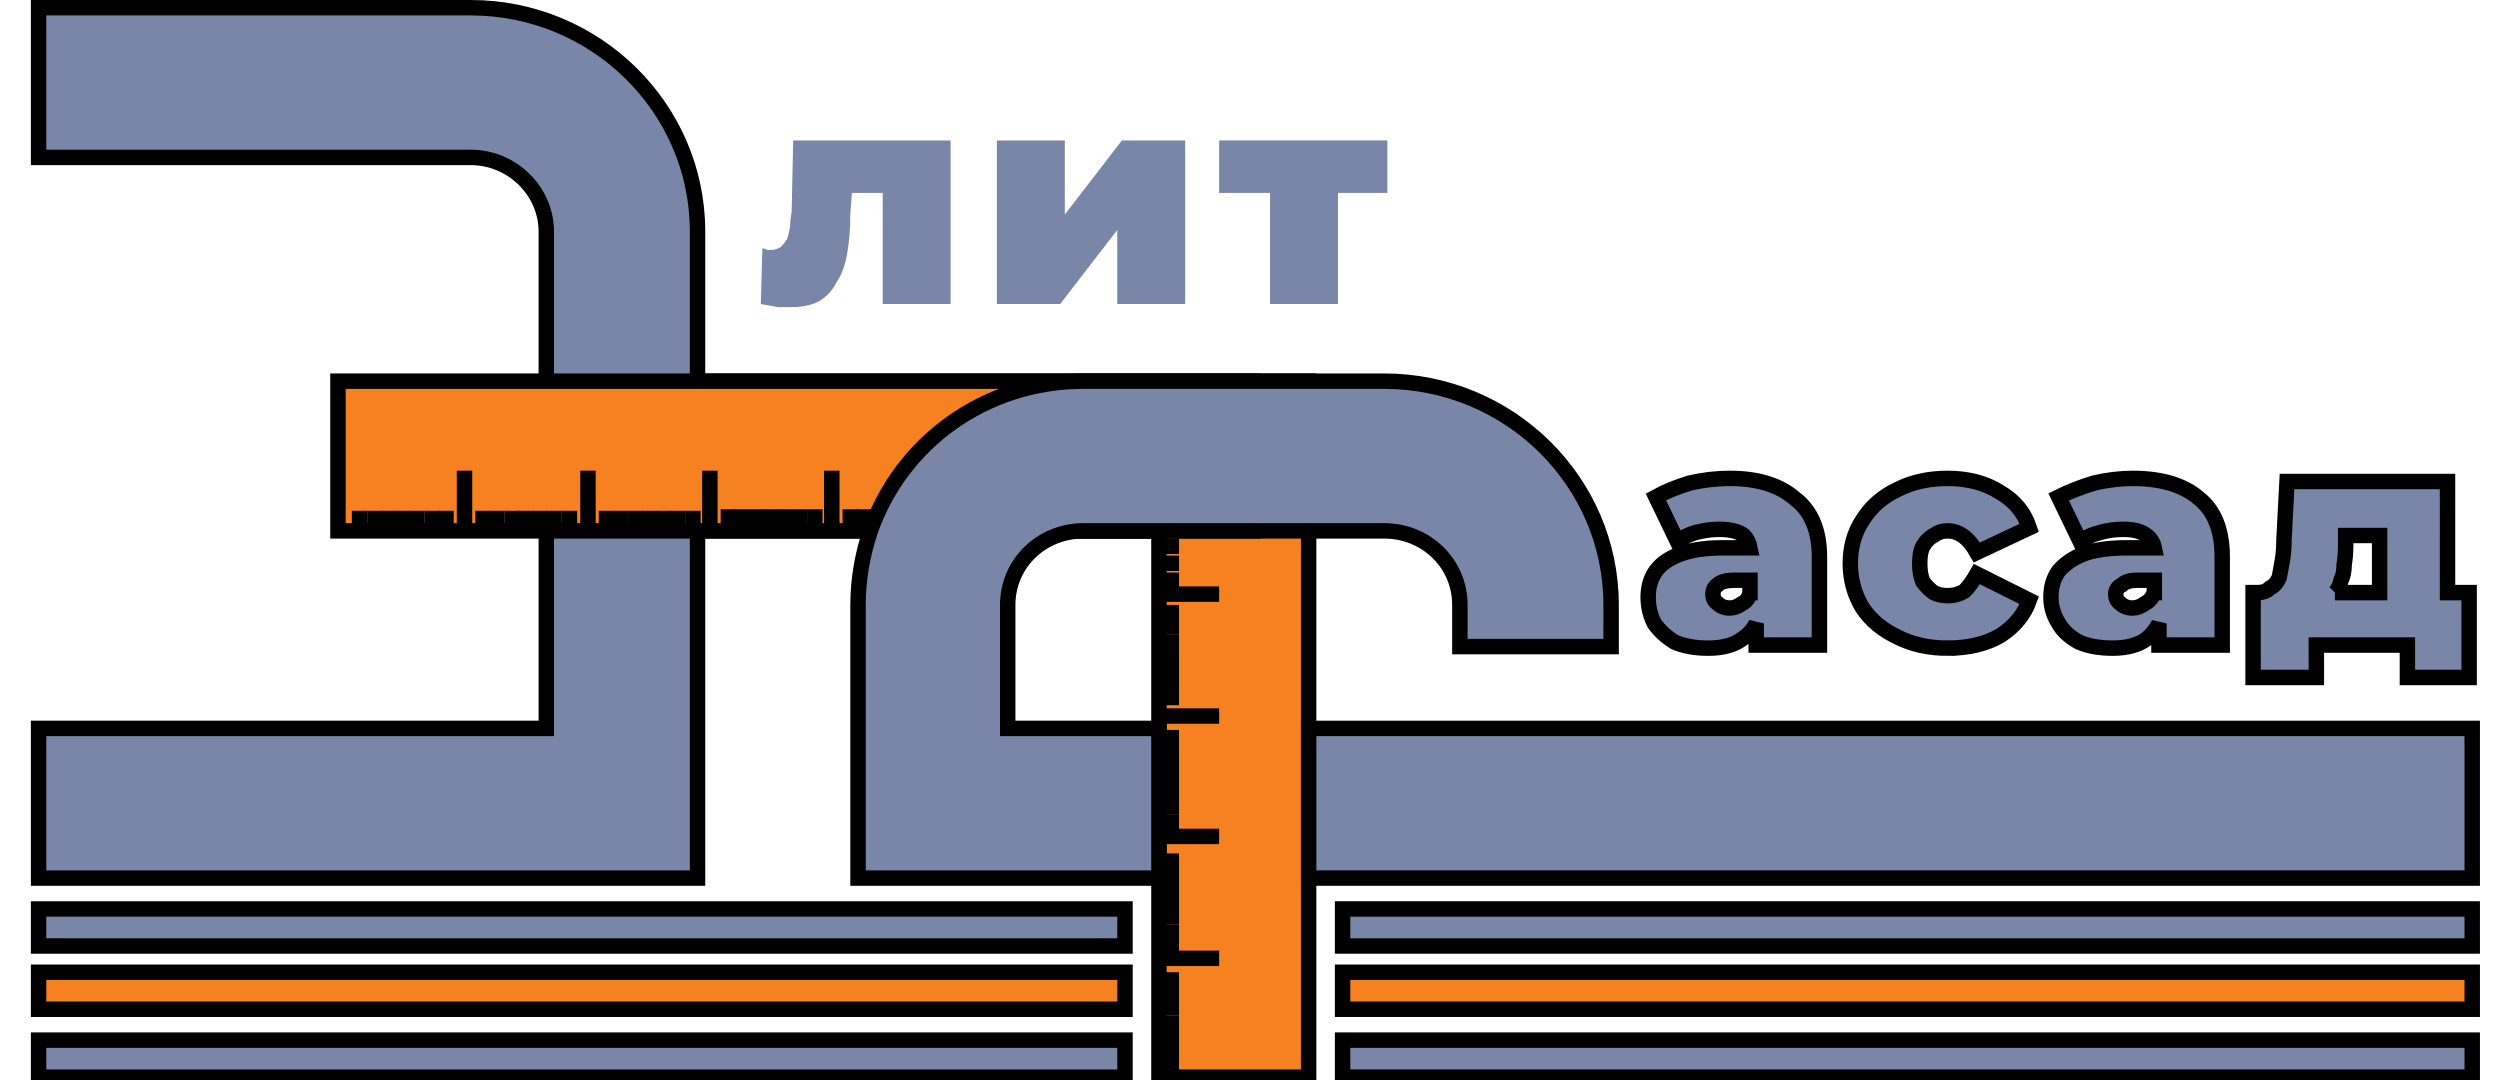 <svg version="1.2" xmlns="http://www.w3.org/2000/svg" viewBox="0 0 162 70" width="162" height="70">
	<title>logo-svg</title>
	<defs>
		<clipPath clipPathUnits="userSpaceOnUse" id="cp1">
			<path d="m2 0h160v70h-160z"/>
		</clipPath>
	</defs>
	<style>
		.s0 { fill: #7a86a7;stroke: #000000 } 
		.s1 { fill: #f58120;stroke: #000000 } 
		.s2 { fill: #7a86a7 } 
		.s3 { fill: none;stroke: #000000 } 
	</style>
	<g id="Clip-Path" clip-path="url(#cp1)">
		<g id="Layer">
			<path id="Layer" class="s0" d="m45.2 15v41.9h-42.7v-9.7h32.9v-32.2c0-2.6-2.2-4.8-4.9-4.8h-28v-9.7h28c8.1 0 14.7 6.5 14.7 14.5z"/>
			<path id="Layer" class="s1" d="m84.8 69.8h-9.7v-35.4h-29.3v-9.7h39z"/>
			<path id="Layer" fill-rule="evenodd" class="s0" d="m117.9 36.1v5.7h-4.1v-1.4q-0.3 0.6-0.9 1-0.8 0.6-2.2 0.6-1.3 0-2.2-0.4-0.8-0.5-1.3-1.2-0.4-0.8-0.4-1.7 0-1 0.5-1.7 0.5-0.7 1.6-1.1 1.1-0.4 2.7-0.4h1.8q-0.1-0.5-0.4-0.8-0.5-0.4-1.6-0.4-0.7 0-1.5 0.2-0.7 0.2-1.2 0.6l-1.4-2.9q0.9-0.5 2.2-0.9 1.3-0.3 2.6-0.3 2.7 0 4.2 1.3 1.6 1.2 1.6 3.8zm-4.5 2.3v-0.8h-1q-0.8 0-1.1 0.3-0.3 0.2-0.3 0.6 0 0.4 0.3 0.6 0.3 0.3 0.8 0.3 0.4 0 0.8-0.3 0.4-0.2 0.5-0.7z"/>
			<path id="Layer" class="s0" d="m126.2 42q-1.8 0-3.2-0.7-1.5-0.7-2.3-1.9-0.8-1.3-0.8-2.9 0-1.6 0.8-2.8 0.8-1.3 2.3-2 1.4-0.7 3.2-0.7 2 0 3.4 0.9 1.4 0.8 1.9 2.3l-3.4 1.6q-0.4-0.7-0.8-1-0.5-0.4-1.1-0.4-0.5 0-0.9 0.3-0.4 0.2-0.7 0.7-0.2 0.4-0.2 1.1 0 0.7 0.2 1.2 0.3 0.4 0.7 0.7 0.4 0.2 0.9 0.2 0.6 0 1.1-0.3 0.4-0.4 0.8-1.1l3.4 1.7q-0.5 1.4-1.9 2.3-1.4 0.8-3.4 0.8z"/>
			<path id="Layer" fill-rule="evenodd" class="s0" d="m144 36.1v5.7h-4.1v-1.4q-0.3 0.6-0.8 1-0.8 0.6-2.2 0.6-1.3 0-2.2-0.4-0.9-0.5-1.3-1.2-0.5-0.8-0.5-1.7 0-1 0.5-1.7 0.6-0.7 1.6-1.1 1.1-0.4 2.8-0.4h1.8q-0.1-0.5-0.5-0.8-0.5-0.4-1.5-0.4-0.8 0-1.5 0.2-0.8 0.2-1.3 0.6l-1.4-2.9q1-0.5 2.3-0.9 1.3-0.3 2.5-0.3 2.8 0 4.3 1.3 1.5 1.2 1.5 3.8zm-4.4 2.3v-0.8h-1.1q-0.7 0-1 0.3-0.4 0.2-0.4 0.6 0 0.4 0.3 0.6 0.3 0.3 0.8 0.3 0.4 0 0.8-0.3 0.4-0.2 0.6-0.7z"/>
			<path id="Layer" fill-rule="evenodd" class="s0" d="m158.6 38.4h1.4v5.5h-4v-2.1h-5.9v2.1h-4.1v-5.5h0.3q0.5 0 0.8-0.3 0.4-0.2 0.6-0.7 0.1-0.5 0.2-1.1 0.1-0.6 0.1-1.3l0.2-3.8h10.4zm-7.3 0h2.9v-3.7h-2.2v0.6q0 0.7-0.1 1.3 0 0.6-0.2 1-0.1 0.5-0.4 0.8 0 0 0 0z"/>
			<path id="Layer" class="s2" d="m57.2 12.5h-2l-0.1 1.4q0 1.4-0.2 2.5-0.2 1.2-0.7 1.9-0.4 0.8-1.1 1.2-0.7 0.4-1.8 0.4-0.4 0-0.9 0-0.6-0.1-1.1-0.2l0.1-3.6q0.2 0 0.3 0.1 0.1 0 0.2 0 0.4 0 0.7-0.2 0.2-0.2 0.4-0.5 0.1-0.3 0.2-0.8 0-0.4 0.1-1l0.1-4.6h10.2v10.6h-4.4z"/>
			<path id="Layer" class="s2" d="m76.8 9.1v10.6h-4.4v-4.8l-3.7 4.8h-4.1v-10.6h4.4v4.8l3.7-4.8z"/>
			<path id="Layer" class="s2" d="m86.7 12.5v7.2h-4.4v-7.2h-3.3v-3.4h10.9v3.4z"/>
			<path id="Layer" class="s1" d="m81.2 34.4h-59.3v-9.7h59.3z"/>
			<path id="Layer" class="s0" d="m160.2 56.9h-75.4v-9.7h75.4z"/>
			<path id="Layer" class="s3" d="m75.1 38.5h3.9"/>
			<path id="Layer" class="s3" d="m75.1 46.4h3.9"/>
			<path id="Layer" class="s3" d="m75.1 54.2h3.9"/>
			<path id="Layer" class="s3" d="m75.1 62.1h3.9"/>
			<path id="Layer" class="s3" d="m75.1 39.7h1.3"/>
			<path id="Layer" class="s3" d="m75.1 40.6h1.3"/>
			<path id="Layer" class="s3" d="m75.1 41.6h1.3"/>
			<path id="Layer" class="s3" d="m75.1 42.5h1.3"/>
			<path id="Layer" class="s3" d="m75.1 43.4h1.3"/>
			<path id="Layer" class="s3" d="m75.1 44.3h1.3"/>
			<path id="Layer" class="s3" d="m75.1 45.2h1.3"/>
			<path id="Layer" class="s3" d="m75.1 35.4h1.3"/>
			<path id="Layer" class="s3" d="m75.1 36.5h1.3"/>
			<path id="Layer" class="s3" d="m75.1 37.6h1.3"/>
			<path id="Layer" class="s3" d="m75.1 47.8h1.3"/>
			<path id="Layer" class="s3" d="m75.1 48.7h1.3"/>
			<path id="Layer" class="s3" d="m75.1 49.6h1.3"/>
			<path id="Layer" class="s3" d="m75.1 50.5h1.3"/>
			<path id="Layer" class="s3" d="m75.1 51.4h1.3"/>
			<path id="Layer" class="s3" d="m75.1 52.3h1.3"/>
			<path id="Layer" class="s3" d="m75.1 53.3h1.3"/>
			<path id="Layer" class="s3" d="m75.1 55.8h1.3"/>
			<path id="Layer" class="s3" d="m75.1 56.7h1.3"/>
			<path id="Layer" class="s3" d="m75.1 57.6h1.3"/>
			<path id="Layer" class="s3" d="m75.1 58.5h1.3"/>
			<path id="Layer" class="s3" d="m75.1 59.4h1.3"/>
			<path id="Layer" class="s3" d="m75.1 60.4h1.3"/>
			<path id="Layer" class="s3" d="m75.1 61.3h1.3"/>
			<path id="Layer" class="s3" d="m30.1 34.4v-3.9"/>
			<path id="Layer" class="s3" d="m38.1 34.4v-3.9"/>
			<path id="Layer" class="s3" d="m46 34.4v-3.9"/>
			<path id="Layer" class="s3" d="m53.9 34.4v-3.9"/>
			<path id="Layer" class="s3" d="m23.3 34.4v-1.3"/>
			<path id="Layer" class="s3" d="m24.3 34.4v-1.3"/>
			<path id="Layer" class="s3" d="m25.2 34.4v-1.3"/>
			<path id="Layer" class="s3" d="m26.1 34.4v-1.3"/>
			<path id="Layer" class="s3" d="m27 34.4v-1.3"/>
			<path id="Layer" class="s3" d="m28 34.4v-1.3"/>
			<path id="Layer" class="s3" d="m28.9 34.4v-1.3"/>
			<path id="Layer" class="s3" d="m75.1 63.5h1.3"/>
			<path id="Layer" class="s3" d="m75.1 64.4h1.3"/>
			<path id="Layer" class="s3" d="m75.1 65.3h1.3"/>
			<path id="Layer" class="s3" d="m75.1 66.3h1.3"/>
			<path id="Layer" class="s3" d="m75.1 67.2h1.3"/>
			<path id="Layer" class="s3" d="m75.1 68.1h1.3"/>
			<path id="Layer" class="s3" d="m75.1 69h1.3"/>
			<path id="Layer" class="s3" d="m31.3 34.4v-1.3"/>
			<path id="Layer" class="s3" d="m32.2 34.4v-1.3"/>
			<path id="Layer" class="s3" d="m33.2 34.4v-1.3"/>
			<path id="Layer" class="s3" d="m34.1 34.4v-1.3"/>
			<path id="Layer" class="s3" d="m35 34.4v-1.3"/>
			<path id="Layer" class="s3" d="m35.9 34.4v-1.3"/>
			<path id="Layer" class="s3" d="m36.9 34.4v-1.3"/>
			<path id="Layer" class="s3" d="m55.1 34.3v-1.3"/>
			<path id="Layer" class="s3" d="m56 34.3v-1.3"/>
			<path id="Layer" class="s3" d="m57 34.3v-1.3"/>
			<path id="Layer" class="s3" d="m57.9 34.3v-1.3"/>
			<path id="Layer" class="s3" d="m58.8 34.3v-1.3"/>
			<path id="Layer" class="s3" d="m59.7 34.3v-1.3"/>
			<path id="Layer" class="s3" d="m60.7 34.3v-1.3"/>
			<path id="Layer" class="s3" d="m39.3 34.4v-1.3"/>
			<path id="Layer" class="s3" d="m40.2 34.4v-1.3"/>
			<path id="Layer" class="s3" d="m41.2 34.4v-1.3"/>
			<path id="Layer" class="s3" d="m42.1 34.4v-1.3"/>
			<path id="Layer" class="s3" d="m43 34.4v-1.3"/>
			<path id="Layer" class="s3" d="m43.9 34.4v-1.3"/>
			<path id="Layer" class="s3" d="m44.9 34.4v-1.3"/>
			<path id="Layer" class="s3" d="m47.2 34.4v-1.4"/>
			<path id="Layer" class="s3" d="m48.1 34.4v-1.4"/>
			<path id="Layer" class="s3" d="m49.1 34.4v-1.4"/>
			<path id="Layer" class="s3" d="m50 34.4v-1.4"/>
			<path id="Layer" class="s3" d="m50.9 34.4v-1.4"/>
			<path id="Layer" class="s3" d="m51.8 34.4v-1.4"/>
			<path id="Layer" class="s3" d="m52.8 34.4v-1.4"/>
			<path id="Layer" class="s0" d="m75.1 56.9h-19.5v-17.7c0-1.7 0.3-3.3 0.8-4.8 2-5.7 7.4-9.7 13.8-9.7h14.6 4.9c8.1 0 14.7 6.5 14.7 14.5v2.7h-9.8v-2.7c0-2.7-2.2-4.8-4.9-4.8h-4.9-9.7-4.9c-2.7 0-4.9 2.1-4.9 4.8v8h9.8v9.7z"/>
			<path id="Layer" class="s0" d="m160.2 61.3h-73.2v-2.4h73.2z"/>
			<path id="Layer" class="s1" d="m160.2 65.4h-73.2v-2.4h73.2z"/>
			<path id="Layer" class="s0" d="m160.2 69.8h-73.2v-2.4h73.2z"/>
			<path id="Layer" class="s0" d="m72.9 61.3h-70.4v-2.4h70.4z"/>
			<path id="Layer" class="s1" d="m72.9 65.4h-70.4v-2.4h70.4z"/>
			<path id="Layer" class="s0" d="m72.9 69.8h-70.4v-2.4h70.4z"/>
		</g>
	</g>
</svg>